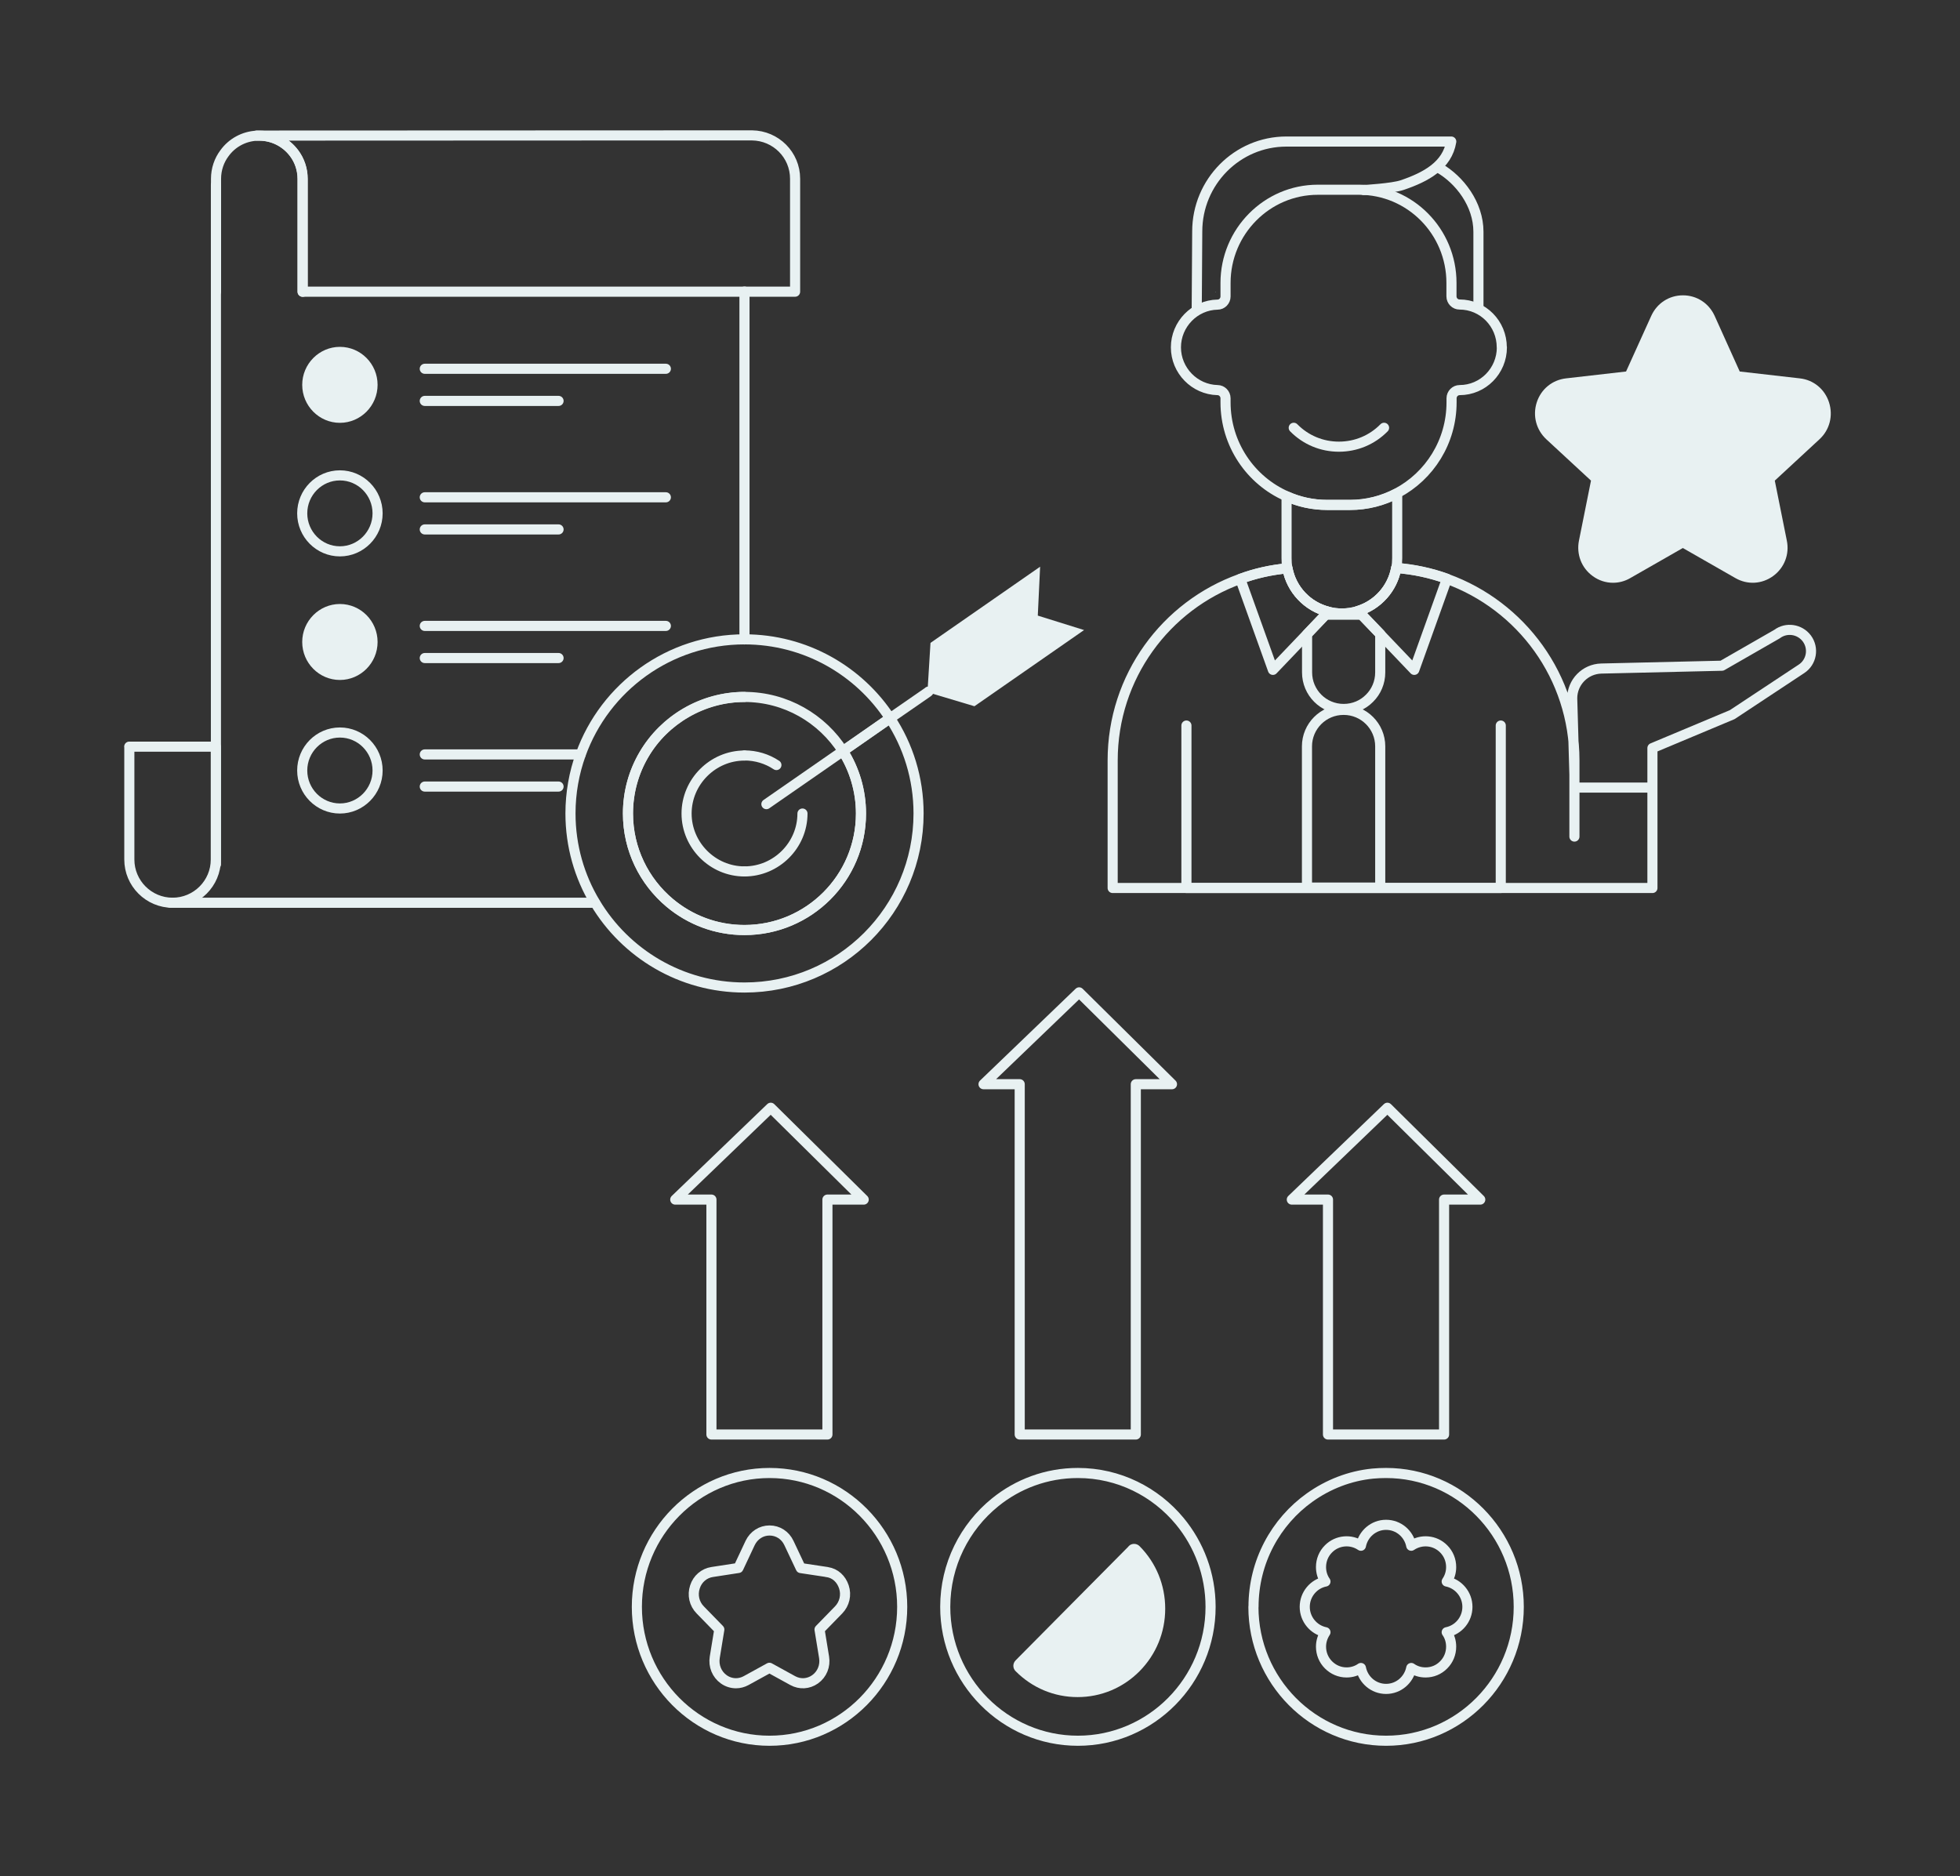<?xml version="1.0" encoding="UTF-8"?><svg id="Layer_1" xmlns="http://www.w3.org/2000/svg" viewBox="0 0 193.98 185.7"><rect x="0" y="0" width="193.98" height="185.7" fill="#333333" stroke="none"/><defs><style>.cls-1{fill:none;stroke:#e8f1f2;stroke-linecap:round;stroke-linejoin:round;}.cls-2{fill:#e8f1f2;}</style></defs><line class="cls-1" x1="21.37" y1="85.55" x2="21.37" y2="18.3"/><polyline class="cls-1" points="58.89 89.35 17.07 89.35 16.86 89.35"/><line class="cls-1" x1="73.68" y1="63.29" x2="73.68" y2="28.86"/><path class="cls-1" d="m12.79,73.9h8.57v11.17c0,2.36-1.92,4.28-4.28,4.28h0c-2.36,0-4.28-1.92-4.28-4.28v-11.17h0Z"/><path class="cls-1" d="m21.38,28.87v-11.17c0-.95.31-1.84.84-2.54.72-1,1.89-1.67,3.21-1.73.08,0,.16,0,.24,0,1.41,0,2.66.69,3.45,1.74.53.71.84,1.59.84,2.54v11.17"/><path class="cls-1" d="m78.69,17.7v11.17H29.94v-11.17c0-.95-.31-1.84-.84-2.54-.78-1.05-2.03-1.74-3.45-1.74-.08,0-.16,0-.24,0h0s49.02-.02,49.02-.02h0c2.36.03,4.26,1.93,4.26,4.29Z"/><path class="cls-2" d="m33.64,41.85c2.05,0,3.73-1.69,3.73-3.76s-1.67-3.76-3.73-3.76c-2.05,0-3.73,1.69-3.73,3.76s1.67,3.76,3.73,3.76Z"/><line class="cls-1" x1="42.04" y1="36.5" x2="65.9" y2="36.5"/><line class="cls-1" x1="42.04" y1="39.68" x2="55.28" y2="39.68"/><path class="cls-1" d="m33.64,54.57c2.05,0,3.73-1.69,3.73-3.76s-1.67-3.76-3.73-3.76-3.73,1.69-3.73,3.76,1.67,3.76,3.73,3.76Z"/><line class="cls-1" x1="42.04" y1="49.22" x2="65.9" y2="49.22"/><line class="cls-1" x1="42.04" y1="52.4" x2="55.28" y2="52.4"/><path class="cls-2" d="m33.64,67.3c2.05,0,3.73-1.69,3.73-3.76s-1.67-3.76-3.73-3.76c-2.05,0-3.73,1.69-3.73,3.76s1.67,3.76,3.73,3.76Z"/><line class="cls-1" x1="42.04" y1="61.95" x2="65.9" y2="61.95"/><line class="cls-1" x1="42.04" y1="65.13" x2="55.28" y2="65.13"/><path class="cls-1" d="m33.64,80.02c2.05,0,3.73-1.69,3.73-3.76s-1.67-3.76-3.73-3.76-3.73,1.69-3.73,3.76,1.67,3.76,3.73,3.76Z"/><line class="cls-1" x1="57.47" y1="74.67" x2="42.04" y2="74.67"/><line class="cls-1" x1="42.04" y1="77.85" x2="55.28" y2="77.85"/><path class="cls-1" d="m76.84,75.72c-.93-.62-2.03-.95-3.16-.95"/><path class="cls-1" d="m73.68,86.25c3.15,0,5.74-2.59,5.74-5.73"/><path class="cls-1" d="m83.42,74.34c-2.05-3.22-5.65-5.36-9.74-5.36s-7.94,2.28-9.94,5.69c-1.01,1.71-1.59,3.71-1.59,5.85,0,3.54,1.6,6.71,4.12,8.83,2.01,1.69,4.59,2.7,7.41,2.7,6.37,0,11.53-5.17,11.53-11.53,0-2.27-.66-4.4-1.79-6.18Zm-9.74,11.91c-3.14,0-5.73-2.59-5.73-5.73s2.59-5.74,5.73-5.74"/><path class="cls-1" d="m83.42,74.34l4.67-3.25c-3.06-4.7-8.38-7.81-14.41-7.81"/><path class="cls-1" d="m73.68,68.98c-4.23,0-7.94,2.28-9.94,5.69-1.01,1.71-1.59,3.71-1.59,5.85,0,3.54,1.6,6.71,4.12,8.83,2.01,1.69,4.59,2.7,7.41,2.7,6.37,0,11.53-5.17,11.53-11.53,0-2.27-.66-4.4-1.79-6.18l4.67-3.25c1.78,2.7,2.82,5.94,2.82,9.42,0,9.51-7.71,17.23-17.23,17.23-6.28,0-11.78-3.37-14.78-8.4-1.55-2.58-2.44-5.6-2.44-8.83,0-2.05.36-4.02,1.02-5.85,2.39-6.64,8.75-11.38,16.2-11.38"/><polygon class="cls-2" points="96.44 69.9 91.79 68.51 92.09 63.63 102.94 56.09 102.71 60.93 107.29 62.36 96.44 69.9"/><line class="cls-1" x1="83.42" y1="74.34" x2="75.85" y2="79.59"/><polyline class="cls-1" points="88.09 71.09 91.82 68.51 91.89 68.45"/><path class="cls-1" d="m106.67,145.79c-3.1,0-5.95,1.09-8.19,2.91-3,2.43-4.93,6.16-4.93,10.34,0,7.31,5.89,13.25,13.13,13.25s13.13-5.95,13.13-13.25c0-3.22-1.15-6.18-3.05-8.48-2.41-2.91-6.03-4.77-10.08-4.77Z"/><path class="cls-2" d="m111.7,153.05l-5.59,5.64-5.59,5.64c-.14.14-.23.34-.23.54s.08.4.23.54c1.64,1.65,3.81,2.56,6.13,2.56h0c2.32,0,4.49-.91,6.13-2.56,1.64-1.66,2.54-3.85,2.54-6.19s-.9-4.54-2.54-6.19c-.3-.3-.78-.3-1.08,0h0Z"/><polygon class="cls-1" points="115.99 107.31 112.41 107.31 112.41 141.98 100.92 141.98 100.92 107.31 97.34 107.31 106.8 98.22 115.99 107.31"/><path class="cls-1" d="m76.16,145.79c-7.24,0-13.13,5.95-13.13,13.25s5.89,13.25,13.13,13.25,13.13-5.95,13.13-13.25-5.89-13.25-13.13-13.25Z"/><path class="cls-1" d="m81.84,155.59l-2.59-.39-1.17-2.48c-.36-.77-1.09-1.24-1.92-1.24-.82,0-1.55.47-1.92,1.24l-1.16,2.47c-.6.09-1.79.28-2.6.4-.79.12-1.45.68-1.7,1.47-.27.81-.07,1.68.52,2.28l1.89,1.94-.45,2.75c-.14.85.2,1.69.89,2.18.36.26.79.39,1.21.39.34,0,.69-.09,1-.26l2.31-1.27,2.31,1.27c.71.39,1.55.34,2.21-.13.69-.49,1.03-1.33.89-2.18l-.45-2.75,1.89-1.94c.58-.6.79-1.47.52-2.28-.26-.78-.85-1.34-1.64-1.46h-.05Z"/><polygon class="cls-1" points="85.48 118.73 81.89 118.73 81.89 141.98 70.41 141.98 70.41 118.73 66.83 118.73 76.28 109.64 85.48 118.73"/><path class="cls-1" d="m124.05,159.04c0,7.31,5.89,13.25,13.13,13.25s13.13-5.95,13.13-13.25-5.89-13.25-13.13-13.25c-.45,0-.89.02-1.32.06-2.31.23-4.43,1.08-6.23,2.36-3.37,2.4-5.57,6.36-5.57,10.83h0Z"/><path class="cls-1" d="m131.18,161.55c-.28.42-.44.91-.44,1.43,0,.68.26,1.32.74,1.8.48.48,1.11.75,1.79.75.51,0,1.01-.15,1.42-.44.23,1.18,1.25,2.07,2.49,2.07s2.26-.9,2.49-2.07c.41.29.9.44,1.42.44.68,0,1.31-.26,1.79-.75.48-.48.74-1.12.74-1.8,0-.52-.15-1.02-.44-1.43,1.17-.23,2.05-1.27,2.05-2.51s-.89-2.28-2.05-2.51c.29-.42.44-.91.44-1.43,0-.68-.26-1.32-.74-1.8-.87-.88-2.22-.98-3.21-.31-.23-1.18-1.25-2.07-2.49-2.07s-2.26.9-2.49,2.07c-.98-.67-2.34-.57-3.21.31-.48.48-.74,1.12-.74,1.8,0,.52.15,1.02.44,1.43-1.17.23-2.05,1.27-2.05,2.51s.89,2.28,2.05,2.51Z"/><polygon class="cls-1" points="146.5 118.73 142.92 118.73 142.92 141.98 131.43 141.98 131.43 118.73 127.85 118.73 137.31 109.64 146.5 118.73"/><path class="cls-2" d="m120.34,28.89v-.03l-.05.04s.03,0,.05,0Z"/><path class="cls-2" d="m181.02,39.83c-.42-1.31-1.53-2.23-2.89-2.38l-5.95-.68-2.48-5.5c-.57-1.26-1.77-2.04-3.14-2.04s-2.57.78-3.14,2.04l-2.49,5.5-5.95.68c-1.36.16-2.47,1.07-2.89,2.38-.42,1.31-.06,2.71.95,3.65l4.42,4.09-1.19,5.93c-.27,1.35.24,2.7,1.35,3.51.61.45,1.31.67,2.02.67.58,0,1.17-.15,1.7-.46l5.21-2.98,5.21,2.98c1.19.68,2.62.6,3.73-.21,1.11-.81,1.63-2.16,1.35-3.51l-1.19-5.93,4.42-4.09c1.01-.93,1.37-2.33.95-3.65Z"/><path class="cls-1" d="m142.42,16.62c2.04,1.18,3.9,3.59,3.9,6.32v7.53"/><path class="cls-1" d="m118.44,30.54l.05-7.63c0-4.91,3.95-8.9,8.82-8.9h16.32c-.39,2.38-2.53,3.52-4.86,4.31-.97.33-3.8.49-3.8.49"/><path class="cls-1" d="m128.04,42.34c1.19,1.21,2.78,1.87,4.47,1.87s3.28-.66,4.47-1.87"/><path class="cls-1" d="m148.64,34.38c0,2.33-1.87,4.23-4.18,4.23-.44,0-.8.37-.8.81v.4c0,3.9-2.18,7.29-5.39,8.99-1.39.73-2.98,1.16-4.67,1.16h-2.25c-1.43,0-2.8-.3-4.03-.86-3.55-1.56-6.03-5.14-6.03-9.29v-.4c0-.44-.36-.81-.79-.81-2.27-.05-4.12-1.94-4.12-4.23s1.85-4.19,4.12-4.23c.44,0,.79-.37.79-.81v-1.34c0-5.08,4.1-9.22,9.13-9.22h4.1c5.04,0,9.13,4.13,9.13,9.22v1.33c0,.45.36.81.8.81,2.31,0,4.18,1.89,4.18,4.24Z"/><path class="cls-1" d="m138.28,48.82v6.42c0,.34-.03.67-.09.98-.36,2.02-1.84,3.66-3.78,4.26-.51.16-1.05.24-1.61.24-.46,0-.9-.06-1.33-.17-2.06-.51-3.66-2.19-4.05-4.3-.07-.32-.09-.66-.09-1.01v-6.12c1.23.56,2.6.86,4.03.86h2.25c1.69,0,3.28-.42,4.67-1.16Z"/><path class="cls-1" d="m132.97,70.26h.02c1.99,0,3.61,1.62,3.61,3.61v13.98h-7.25v-13.98c0-1.99,1.62-3.61,3.61-3.61Z"/><path class="cls-1" d="m136.6,62.77v3.78c0,1-.4,1.91-1.06,2.56-.65.66-1.55,1.06-2.56,1.06-2.01,0-3.62-1.62-3.62-3.62v-3.78l1.84-1.93h3.57l1.85,1.93Z"/><polyline class="cls-1" points="148.53 71.81 148.53 87.89 117.42 87.89 117.42 71.81"/><path class="cls-1" d="m131.47,60.55l-.28.29-1.84,1.93-3.37,3.53-3.23-9c1.48-.55,3.04-.9,4.67-1.05.39,2.11,1.99,3.79,4.05,4.3Z"/><path class="cls-1" d="m143.2,57.29l-3.23,9.01-3.37-3.53-1.85-1.93-.35-.37c1.94-.59,3.42-2.23,3.78-4.26,1.75.13,3.44.5,5.02,1.07Z"/><path class="cls-1" d="m155.82,76.67l-.22-7.55c0-1.6,1.28-2.91,2.88-2.95l11.94-.28,5.45-3.13c.93-.7,2.25-.5,2.95.43h0c.72.97.48,2.35-.53,3.01l-6.85,4.53-7.9,3.31v13.85h-53.42v-12.63c0-8.27,5.25-15.32,12.62-17.96,1.48-.55,3.04-.9,4.67-1.05.39,2.11,1.99,3.79,4.05,4.3.42.11.87.17,1.33.17.56,0,1.1-.08,1.61-.24,1.94-.59,3.42-2.23,3.78-4.26,1.75.13,3.44.5,5.02,1.07,7.36,2.66,12.62,9.7,12.62,17.97v7.54"/><line class="cls-1" x1="163.53" y1="77.95" x2="156.02" y2="77.95"/></svg>